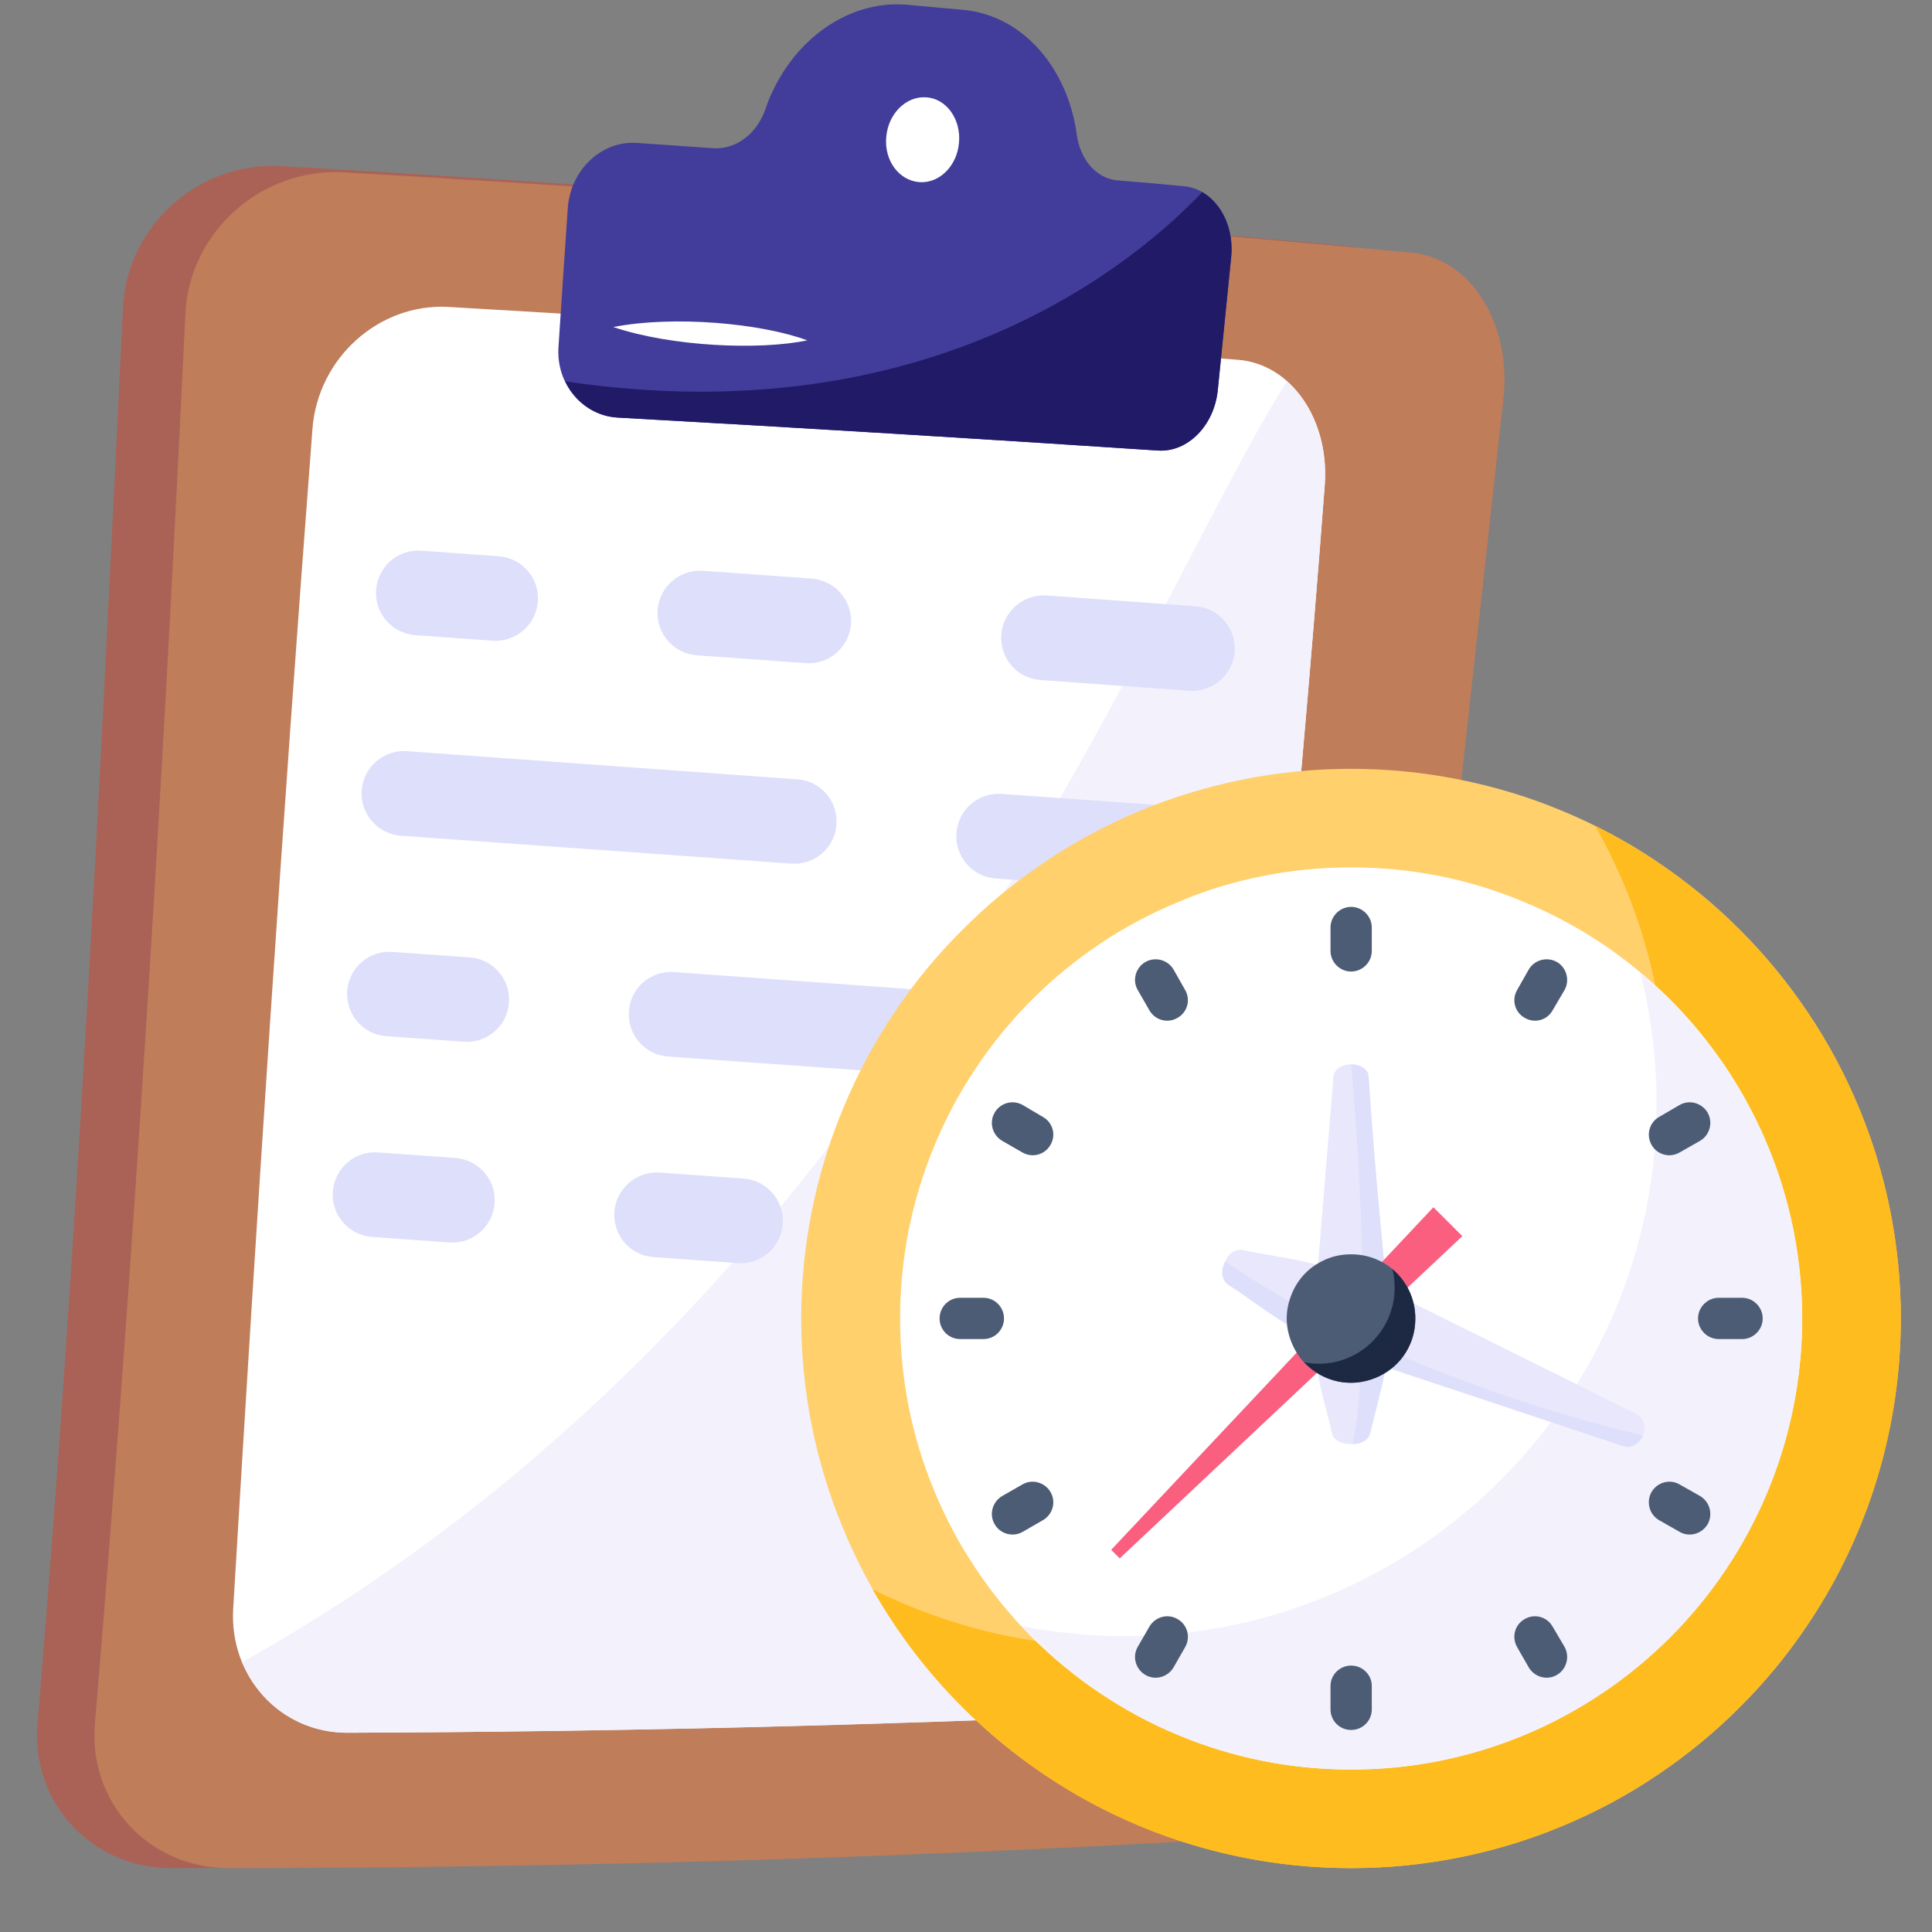 <?xml version="1.0" encoding="UTF-8"?>
<svg width="40" height="40" 
viewBox="0 0 40 40" 
preserveAspectRatio="xMinYMin"
xmlns:xlink="http://www.w3.org/1999/xlink"
xmlns="http://www.w3.org/2000/svg">
<rect x="0" y="0" width="40" height="40" fill="#808080" stroke="none"/>
<!-- Generated by PQINA - https://pqina.nl/ -->
<title></title>
<g transform="rotate(0 20 20) translate(20 20) scale(1) translate(-20 -20) translate(0 0)">
<g transform="scale(1 1) translate(0 0)">
<svg xmlns="http://www.w3.org/2000/svg" xmlns:xlink="http://www.w3.org/1999/xlink" width="40" zoomAndPan="magnify" viewBox="0 0 30 30" height="40" preserveAspectRatio="xMidYMid meet" version="1.2" style="overflow: visible;"><defs><clipPath id="b2f78e0697"><path d="M 0.484 2 L 23 2 L 23 29.031 L 0.484 29.031 Z M 0.484 2 "></path></clipPath><clipPath id="8b8593cd26"><path d="M 1 2 L 24 2 L 24 29.031 L 1 29.031 Z M 1 2 "></path></clipPath><clipPath id="d40c754ade"><path d="M 12 11 L 29.516 11 L 29.516 29.031 L 12 29.031 Z M 12 11 "></path></clipPath><clipPath id="fc7358d92a"><path d="M 13 12 L 29.516 12 L 29.516 29.031 L 13 29.031 Z M 13 12 "></path></clipPath></defs><g id="33b52f2caf"><g clip-rule="nonzero" clip-path="url(#b2f78e0697)"><path style=" stroke:none;fill-rule:nonzero;fill:#aa6256;fill-opacity:1;" d="M 22.375 6.105 C 21.617 12.914 20.918 19.305 20.25 26.234 C 20.145 27.383 19.352 28.387 18.465 28.438 C 13.707 28.723 8.52 29.004 2.656 29.008 C 1.422 29.008 0.48 27.988 0.582 26.773 C 1.199 19.41 1.547 12.27 1.91 4.77 C 1.973 3.504 3.086 2.508 4.363 2.578 C 10.453 2.934 15.949 3.363 20.941 3.824 C 21.875 3.91 22.504 4.945 22.375 6.105 Z M 22.375 6.105 "></path></g><g clip-rule="nonzero" clip-path="url(#8b8593cd26)"><path style=" stroke:none;fill-rule:nonzero;fill:#bf7d5a;fill-opacity:1;" d="M 23.344 6.199 C 22.59 13.012 21.887 19.402 21.223 26.328 C 21.113 27.48 20.324 28.484 19.434 28.535 C 14.68 28.816 9.41 29.004 3.547 29.008 C 2.312 29.008 1.371 27.988 1.473 26.773 C 2.09 19.41 2.52 12.367 2.879 4.867 C 2.941 3.602 4.055 2.605 5.336 2.676 C 11.422 3.027 16.922 3.461 21.91 3.922 C 22.844 4.004 23.477 5.039 23.344 6.199 Z M 23.344 6.199 "></path></g><path style=" stroke:none;fill-rule:nonzero;fill:#ffffff;fill-opacity:1;" d="M 20.57 7.539 C 20.129 13.348 19.562 18.898 18.859 24.754 C 18.742 25.758 18.016 26.598 17.211 26.633 C 13.57 26.785 9.645 26.891 5.398 26.906 C 4.359 26.91 3.559 26.043 3.621 24.98 C 3.988 18.832 4.375 12.887 4.852 6.656 C 4.938 5.555 5.887 4.707 6.961 4.766 C 11.352 5.02 15.426 5.297 19.215 5.586 C 20.055 5.648 20.648 6.52 20.57 7.539 Z M 20.57 7.539 "></path><path style=" stroke:none;fill-rule:nonzero;fill:#f3f1fc;fill-opacity:1;" d="M 5.398 26.906 C 9.645 26.891 13.57 26.789 17.211 26.633 C 18.016 26.598 18.742 25.758 18.859 24.754 C 19.562 18.898 20.129 13.348 20.57 7.539 C 20.621 6.871 20.383 6.277 19.98 5.922 C 17.664 9.625 13.809 20.191 3.762 25.809 C 4.031 26.461 4.648 26.906 5.398 26.906 Z M 5.398 26.906 "></path><path style=" stroke:none;fill-rule:nonzero;fill:#dedffb;fill-opacity:1;" d="M 6.449 9.863 L 7.648 9.949 C 8.012 9.973 8.324 9.703 8.352 9.34 C 8.379 8.977 8.105 8.664 7.742 8.637 L 6.543 8.551 C 6.18 8.523 5.867 8.797 5.84 9.16 C 5.812 9.52 6.086 9.836 6.449 9.863 Z M 6.449 9.863 "></path><path style=" stroke:none;fill-rule:nonzero;fill:#dedffb;fill-opacity:1;" d="M 6.223 12.977 L 12.285 13.41 C 12.648 13.438 12.965 13.164 12.988 12.805 C 13.016 12.441 12.742 12.125 12.383 12.102 L 6.316 11.664 C 5.957 11.641 5.641 11.91 5.617 12.273 C 5.59 12.637 5.863 12.949 6.223 12.977 Z M 6.223 12.977 "></path><path style=" stroke:none;fill-rule:nonzero;fill:#dedffb;fill-opacity:1;" d="M 15.609 15.465 L 10.469 15.094 C 10.105 15.066 9.789 15.34 9.766 15.703 C 9.738 16.066 10.012 16.379 10.375 16.406 L 15.516 16.773 C 15.879 16.801 16.191 16.527 16.219 16.168 C 16.242 15.805 15.973 15.488 15.609 15.465 Z M 15.609 15.465 "></path><path style=" stroke:none;fill-rule:nonzero;fill:#dedffb;fill-opacity:1;" d="M 7.297 14.867 L 6.094 14.781 C 5.73 14.754 5.418 15.027 5.391 15.387 C 5.367 15.75 5.637 16.066 6 16.09 L 7.203 16.176 C 7.562 16.203 7.879 15.93 7.902 15.57 C 7.93 15.207 7.656 14.891 7.297 14.867 Z M 7.297 14.867 "></path><path style=" stroke:none;fill-rule:nonzero;fill:#dedffb;fill-opacity:1;" d="M 11.547 18.301 L 10.242 18.207 C 9.883 18.184 9.566 18.457 9.539 18.816 C 9.516 19.18 9.785 19.496 10.148 19.52 L 11.453 19.613 C 11.816 19.641 12.129 19.367 12.156 19.004 C 12.18 18.645 11.91 18.328 11.547 18.301 Z M 11.547 18.301 "></path><path style=" stroke:none;fill-rule:nonzero;fill:#dedffb;fill-opacity:1;" d="M 7.07 17.98 L 5.871 17.895 C 5.508 17.867 5.195 18.141 5.168 18.504 C 5.141 18.867 5.414 19.18 5.777 19.207 L 6.977 19.293 C 7.34 19.32 7.652 19.047 7.68 18.684 C 7.707 18.32 7.434 18.008 7.07 17.98 Z M 7.07 17.98 "></path><path style=" stroke:none;fill-rule:nonzero;fill:#dedffb;fill-opacity:1;" d="M 18.34 12.527 L 15.555 12.328 C 15.191 12.301 14.875 12.574 14.852 12.938 C 14.824 13.301 15.098 13.613 15.457 13.641 L 18.242 13.84 C 18.605 13.867 18.922 13.594 18.945 13.23 C 18.973 12.871 18.699 12.555 18.34 12.527 Z M 18.34 12.527 "></path><path style=" stroke:none;fill-rule:nonzero;fill:#dedffb;fill-opacity:1;" d="M 18.562 9.414 L 16.25 9.246 C 15.891 9.223 15.574 9.496 15.547 9.855 C 15.523 10.219 15.793 10.535 16.156 10.559 L 18.469 10.727 C 18.828 10.75 19.145 10.48 19.172 10.117 C 19.195 9.754 18.926 9.441 18.562 9.414 Z M 18.562 9.414 "></path><path style=" stroke:none;fill-rule:nonzero;fill:#dedffb;fill-opacity:1;" d="M 10.82 10.176 L 12.512 10.297 C 12.871 10.324 13.188 10.051 13.215 9.688 C 13.238 9.328 12.969 9.012 12.605 8.984 L 10.914 8.863 C 10.555 8.84 10.238 9.109 10.211 9.473 C 10.188 9.836 10.457 10.148 10.82 10.176 Z M 10.82 10.176 "></path><path style=" stroke:none;fill-rule:nonzero;fill:#423d9b;fill-opacity:1;" d="M 19.117 4 C 19.047 4.691 18.977 5.379 18.91 6.055 C 18.855 6.609 18.441 7.027 17.98 6.996 C 15.324 6.82 12.531 6.648 9.59 6.484 C 9.047 6.453 8.633 5.965 8.672 5.387 C 8.719 4.676 8.766 3.961 8.816 3.238 C 8.855 2.637 9.344 2.18 9.891 2.219 C 10.285 2.246 10.68 2.273 11.066 2.301 C 11.43 2.328 11.758 2.074 11.887 1.688 C 12.023 1.293 12.246 0.945 12.523 0.672 C 12.949 0.258 13.504 0.023 14.086 0.074 C 14.375 0.102 14.664 0.125 14.949 0.152 C 15.883 0.234 16.578 1.059 16.719 2.082 C 16.77 2.477 17.023 2.77 17.348 2.801 C 17.695 2.828 18.039 2.859 18.379 2.891 C 18.848 2.93 19.176 3.43 19.117 4 Z M 19.117 4 "></path><path style=" stroke:none;fill-rule:nonzero;fill:#ffffff;fill-opacity:1;" d="M 14.891 2.219 C 14.859 2.582 14.582 2.852 14.273 2.828 C 13.957 2.801 13.727 2.492 13.762 2.125 C 13.793 1.762 14.074 1.484 14.391 1.512 C 14.699 1.535 14.926 1.855 14.891 2.219 Z M 14.891 2.219 "></path><path style=" stroke:none;fill-rule:nonzero;fill:#ffffff;fill-opacity:1;" d="M 9.523 5.078 C 10.426 5.383 11.789 5.441 12.535 5.285 C 11.82 5.02 10.465 4.895 9.523 5.078 Z M 9.523 5.078 "></path><path style=" stroke:none;fill-rule:nonzero;fill:#211a67;fill-opacity:1;" d="M 9.59 6.484 C 12.531 6.648 15.324 6.82 17.98 6.996 C 18.441 7.027 18.855 6.609 18.91 6.055 C 18.977 5.379 19.047 4.691 19.117 4 C 19.164 3.559 18.973 3.16 18.668 2.984 C 17.656 4.051 14.461 6.766 8.777 5.922 C 8.93 6.238 9.23 6.465 9.59 6.484 Z M 9.59 6.484 "></path><g clip-rule="nonzero" clip-path="url(#d40c754ade)"><path style=" stroke:none;fill-rule:nonzero;fill:#ffd06c;fill-opacity:1;" d="M 29.516 20.473 C 29.516 21.035 29.461 21.59 29.352 22.137 C 29.242 22.688 29.082 23.223 28.867 23.738 C 28.652 24.258 28.391 24.75 28.078 25.215 C 27.766 25.684 27.414 26.113 27.016 26.508 C 26.621 26.906 26.188 27.258 25.723 27.57 C 25.258 27.883 24.766 28.145 24.246 28.359 C 23.73 28.574 23.195 28.734 22.645 28.844 C 22.094 28.953 21.539 29.008 20.98 29.008 C 20.418 29.008 19.863 28.953 19.312 28.844 C 18.766 28.734 18.23 28.574 17.711 28.359 C 17.195 28.145 16.703 27.883 16.238 27.57 C 15.77 27.258 15.34 26.906 14.945 26.508 C 14.547 26.113 14.191 25.684 13.883 25.215 C 13.57 24.75 13.309 24.258 13.094 23.738 C 12.879 23.223 12.715 22.688 12.605 22.137 C 12.496 21.59 12.441 21.035 12.441 20.473 C 12.441 19.914 12.496 19.359 12.605 18.809 C 12.715 18.258 12.879 17.723 13.094 17.207 C 13.309 16.688 13.57 16.195 13.883 15.73 C 14.191 15.266 14.547 14.832 14.945 14.438 C 15.34 14.039 15.77 13.688 16.238 13.375 C 16.703 13.062 17.195 12.801 17.711 12.586 C 18.23 12.371 18.766 12.211 19.312 12.102 C 19.863 11.992 20.418 11.938 20.98 11.938 C 21.539 11.938 22.094 11.992 22.645 12.102 C 23.195 12.211 23.73 12.371 24.246 12.586 C 24.766 12.801 25.258 13.062 25.723 13.375 C 26.188 13.688 26.621 14.039 27.016 14.438 C 27.414 14.832 27.766 15.266 28.078 15.73 C 28.391 16.195 28.652 16.688 28.867 17.207 C 29.082 17.723 29.242 18.258 29.352 18.809 C 29.461 19.359 29.516 19.914 29.516 20.473 Z M 29.516 20.473 "></path></g><g clip-rule="nonzero" clip-path="url(#fc7358d92a)"><path style=" stroke:none;fill-rule:nonzero;fill:#febc1f;fill-opacity:1;" d="M 24.77 12.824 C 25.477 14.066 25.879 15.5 25.879 17.031 C 25.879 23.395 19.176 27.473 13.551 24.68 C 15.02 27.266 17.793 29.008 20.98 29.008 C 25.695 29.008 29.516 25.188 29.516 20.473 C 29.516 17.121 27.582 14.223 24.77 12.824 Z M 24.77 12.824 "></path></g><path style=" stroke:none;fill-rule:nonzero;fill:#ffffff;fill-opacity:1;" d="M 27.984 20.473 C 27.984 20.934 27.938 21.387 27.848 21.84 C 27.758 22.289 27.625 22.73 27.449 23.152 C 27.273 23.578 27.059 23.98 26.805 24.363 C 26.547 24.746 26.258 25.102 25.934 25.426 C 25.605 25.75 25.254 26.043 24.871 26.297 C 24.488 26.551 24.086 26.77 23.66 26.945 C 23.234 27.121 22.797 27.254 22.348 27.344 C 21.895 27.434 21.441 27.477 20.98 27.477 C 20.52 27.477 20.062 27.434 19.613 27.344 C 19.16 27.254 18.723 27.121 18.301 26.945 C 17.875 26.77 17.469 26.551 17.09 26.297 C 16.707 26.043 16.352 25.75 16.027 25.426 C 15.703 25.102 15.41 24.746 15.156 24.363 C 14.898 23.98 14.684 23.578 14.508 23.152 C 14.332 22.73 14.199 22.289 14.109 21.84 C 14.02 21.387 13.977 20.934 13.977 20.473 C 13.977 20.012 14.02 19.559 14.109 19.105 C 14.199 18.656 14.332 18.219 14.508 17.793 C 14.684 17.367 14.898 16.965 15.156 16.582 C 15.41 16.199 15.703 15.844 16.027 15.52 C 16.352 15.195 16.707 14.906 17.09 14.648 C 17.469 14.395 17.875 14.18 18.301 14.004 C 18.723 13.824 19.16 13.691 19.613 13.602 C 20.062 13.512 20.52 13.469 20.98 13.469 C 21.441 13.469 21.895 13.512 22.348 13.602 C 22.797 13.691 23.234 13.824 23.66 14.004 C 24.086 14.18 24.488 14.395 24.871 14.648 C 25.254 14.906 25.605 15.195 25.934 15.52 C 26.258 15.844 26.547 16.199 26.805 16.582 C 27.059 16.965 27.273 17.367 27.449 17.793 C 27.625 18.219 27.758 18.656 27.848 19.105 C 27.938 19.559 27.984 20.012 27.984 20.473 Z M 27.984 20.473 "></path><path style=" stroke:none;fill-rule:nonzero;fill:#f3f1fc;fill-opacity:1;" d="M 25.469 15.102 C 25.637 15.754 25.723 16.438 25.723 17.141 C 25.723 22.312 21.004 26.254 15.867 25.25 C 17.145 26.617 18.961 27.477 20.98 27.477 C 24.848 27.477 27.984 24.34 27.984 20.473 C 27.984 18.312 27.004 16.383 25.469 15.102 Z M 25.469 15.102 "></path><path style=" stroke:none;fill-rule:nonzero;fill:#e9e7fc;fill-opacity:1;" d="M 21.117 21.094 L 25.211 22.457 C 25.324 22.496 25.457 22.422 25.512 22.289 C 25.562 22.156 25.523 22.012 25.414 21.957 L 21.547 20.039 C 20.602 19.57 19.891 19.543 19.301 19.41 C 19.191 19.387 19.074 19.461 19.027 19.586 L 19.004 19.637 C 18.953 19.758 18.984 19.895 19.078 19.953 C 19.578 20.27 20.109 20.758 21.117 21.094 Z M 21.117 21.094 "></path><path style=" stroke:none;fill-rule:nonzero;fill:#dedffb;fill-opacity:1;" d="M 19.078 19.953 C 19.578 20.27 20.109 20.758 21.117 21.094 L 25.211 22.457 C 25.324 22.496 25.457 22.422 25.512 22.289 C 25.512 22.289 21.723 21.457 19.027 19.586 L 19.004 19.637 C 18.953 19.758 18.984 19.895 19.078 19.953 Z M 19.078 19.953 "></path><path style=" stroke:none;fill-rule:nonzero;fill:#e9e7fc;fill-opacity:1;" d="M 21.25 16.707 C 21.242 16.605 21.125 16.527 20.98 16.527 C 20.836 16.527 20.719 16.605 20.707 16.707 L 20.41 20.32 C 20.34 21.199 20.582 21.762 20.684 22.262 C 20.707 22.355 20.82 22.422 20.953 22.422 L 21.008 22.422 C 21.141 22.422 21.25 22.355 21.273 22.262 L 21.445 21.57 C 21.699 20.547 21.477 20.074 21.25 16.707 Z M 21.25 16.707 "></path><path style=" stroke:none;fill-rule:nonzero;fill:#dedffb;fill-opacity:1;" d="M 21.273 22.262 L 21.445 21.57 C 21.699 20.551 21.48 20.129 21.25 16.707 C 21.242 16.605 21.125 16.527 20.98 16.527 C 20.98 16.527 21.363 20.59 21.008 22.422 C 21.141 22.422 21.25 22.355 21.273 22.262 Z M 21.273 22.262 "></path><path style=" stroke:none;fill-rule:nonzero;fill:#fa5f7f;fill-opacity:1;" d="M 22.258 18.746 L 22.707 19.195 L 17.387 24.199 L 17.254 24.066 Z M 22.258 18.746 "></path><path style=" stroke:none;fill-rule:nonzero;fill:#4c5c75;fill-opacity:1;" d="M 21.977 20.473 C 21.977 20.605 21.953 20.734 21.902 20.855 C 21.852 20.977 21.781 21.086 21.688 21.18 C 21.594 21.273 21.484 21.344 21.363 21.395 C 21.238 21.445 21.113 21.473 20.98 21.473 C 20.848 21.473 20.719 21.445 20.598 21.395 C 20.477 21.344 20.367 21.273 20.273 21.18 C 20.18 21.086 20.109 20.977 20.059 20.855 C 20.008 20.734 19.98 20.605 19.98 20.473 C 19.98 20.34 20.008 20.215 20.059 20.09 C 20.109 19.969 20.18 19.859 20.273 19.766 C 20.367 19.672 20.477 19.602 20.598 19.551 C 20.719 19.5 20.848 19.477 20.98 19.477 C 21.113 19.477 21.238 19.5 21.363 19.551 C 21.484 19.602 21.594 19.672 21.688 19.766 C 21.781 19.859 21.852 19.969 21.902 20.09 C 21.953 20.215 21.977 20.34 21.977 20.473 Z M 21.977 20.473 "></path><path style=" stroke:none;fill-rule:nonzero;fill:#1d2943;fill-opacity:1;" d="M 21.621 19.707 C 21.645 19.801 21.656 19.898 21.656 19.996 C 21.656 20.648 21.129 21.176 20.477 21.176 C 20.398 21.176 20.324 21.168 20.25 21.152 C 20.867 21.812 21.977 21.379 21.977 20.473 C 21.977 20.164 21.84 19.891 21.621 19.707 Z M 21.621 19.707 "></path><path style=" stroke:none;fill-rule:nonzero;fill:#4c5c75;fill-opacity:1;" d="M 15.27 20.152 L 14.91 20.152 C 14.73 20.152 14.59 20.297 14.59 20.473 C 14.59 20.648 14.73 20.793 14.91 20.793 L 15.27 20.793 C 15.449 20.793 15.59 20.648 15.59 20.473 C 15.59 20.297 15.449 20.152 15.27 20.152 Z M 15.27 20.152 "></path><path style=" stroke:none;fill-rule:nonzero;fill:#4c5c75;fill-opacity:1;" d="M 27.051 20.152 L 26.688 20.152 C 26.512 20.152 26.367 20.297 26.367 20.473 C 26.367 20.648 26.512 20.793 26.688 20.793 L 27.051 20.793 C 27.227 20.793 27.371 20.648 27.371 20.473 C 27.371 20.297 27.227 20.152 27.051 20.152 Z M 27.051 20.152 "></path><path style=" stroke:none;fill-rule:nonzero;fill:#4c5c75;fill-opacity:1;" d="M 15.875 23.051 L 15.562 23.23 C 15.41 23.32 15.355 23.516 15.445 23.668 C 15.531 23.82 15.73 23.875 15.883 23.785 L 16.195 23.605 C 16.348 23.516 16.402 23.32 16.312 23.168 C 16.223 23.016 16.027 22.961 15.875 23.051 Z M 15.875 23.051 "></path><path style=" stroke:none;fill-rule:nonzero;fill:#4c5c75;fill-opacity:1;" d="M 26.078 17.16 L 25.762 17.344 C 25.609 17.43 25.559 17.625 25.645 17.777 C 25.734 17.934 25.93 17.984 26.082 17.895 L 26.398 17.715 C 26.551 17.625 26.602 17.43 26.516 17.277 C 26.426 17.125 26.23 17.07 26.078 17.16 Z M 26.078 17.16 "></path><path style=" stroke:none;fill-rule:nonzero;fill:#4c5c75;fill-opacity:1;" d="M 17.848 25.258 L 17.668 25.57 C 17.578 25.723 17.633 25.918 17.785 26.008 C 17.938 26.098 18.133 26.043 18.223 25.891 L 18.402 25.578 C 18.492 25.422 18.438 25.227 18.285 25.141 C 18.133 25.051 17.938 25.105 17.848 25.258 Z M 17.848 25.258 "></path><path style=" stroke:none;fill-rule:nonzero;fill:#4c5c75;fill-opacity:1;" d="M 23.738 15.055 L 23.559 15.371 C 23.469 15.523 23.52 15.719 23.676 15.805 C 23.828 15.895 24.023 15.844 24.109 15.688 L 24.293 15.375 C 24.379 15.223 24.328 15.027 24.176 14.938 C 24.023 14.852 23.828 14.902 23.738 15.055 Z M 23.738 15.055 "></path><path style=" stroke:none;fill-rule:nonzero;fill:#4c5c75;fill-opacity:1;" d="M 20.66 26.18 L 20.66 26.543 C 20.66 26.723 20.805 26.863 20.98 26.863 C 21.156 26.863 21.301 26.723 21.301 26.543 L 21.301 26.18 C 21.301 26.004 21.156 25.863 20.98 25.863 C 20.805 25.863 20.66 26.004 20.66 26.18 Z M 20.66 26.18 "></path><path style=" stroke:none;fill-rule:nonzero;fill:#4c5c75;fill-opacity:1;" d="M 20.66 14.402 L 20.66 14.766 C 20.66 14.941 20.805 15.086 20.98 15.086 C 21.156 15.086 21.301 14.941 21.301 14.766 L 21.301 14.402 C 21.301 14.227 21.156 14.082 20.98 14.082 C 20.805 14.082 20.66 14.227 20.66 14.402 Z M 20.66 14.402 "></path><path style=" stroke:none;fill-rule:nonzero;fill:#4c5c75;fill-opacity:1;" d="M 23.559 25.578 L 23.738 25.891 C 23.828 26.043 24.023 26.098 24.176 26.008 C 24.328 25.918 24.379 25.723 24.293 25.57 L 24.109 25.258 C 24.023 25.105 23.828 25.051 23.676 25.141 C 23.52 25.227 23.469 25.422 23.559 25.578 Z M 23.559 25.578 "></path><path style=" stroke:none;fill-rule:nonzero;fill:#4c5c75;fill-opacity:1;" d="M 17.668 15.375 L 17.848 15.688 C 17.938 15.844 18.133 15.895 18.285 15.805 C 18.438 15.719 18.492 15.523 18.402 15.371 L 18.223 15.055 C 18.133 14.902 17.938 14.852 17.785 14.938 C 17.633 15.027 17.578 15.223 17.668 15.375 Z M 17.668 15.375 "></path><path style=" stroke:none;fill-rule:nonzero;fill:#4c5c75;fill-opacity:1;" d="M 25.762 23.605 L 26.078 23.785 C 26.23 23.875 26.426 23.82 26.516 23.668 C 26.602 23.516 26.551 23.32 26.398 23.23 L 26.082 23.051 C 25.93 22.961 25.734 23.016 25.645 23.168 C 25.559 23.32 25.609 23.516 25.762 23.605 Z M 25.762 23.605 "></path><path style=" stroke:none;fill-rule:nonzero;fill:#4c5c75;fill-opacity:1;" d="M 15.562 17.715 L 15.875 17.895 C 16.027 17.984 16.223 17.934 16.312 17.777 C 16.402 17.625 16.348 17.43 16.195 17.344 L 15.883 17.16 C 15.73 17.07 15.531 17.125 15.445 17.277 C 15.355 17.43 15.41 17.625 15.562 17.715 Z M 15.562 17.715 "></path></g></svg>
</g>
</g>
</svg>